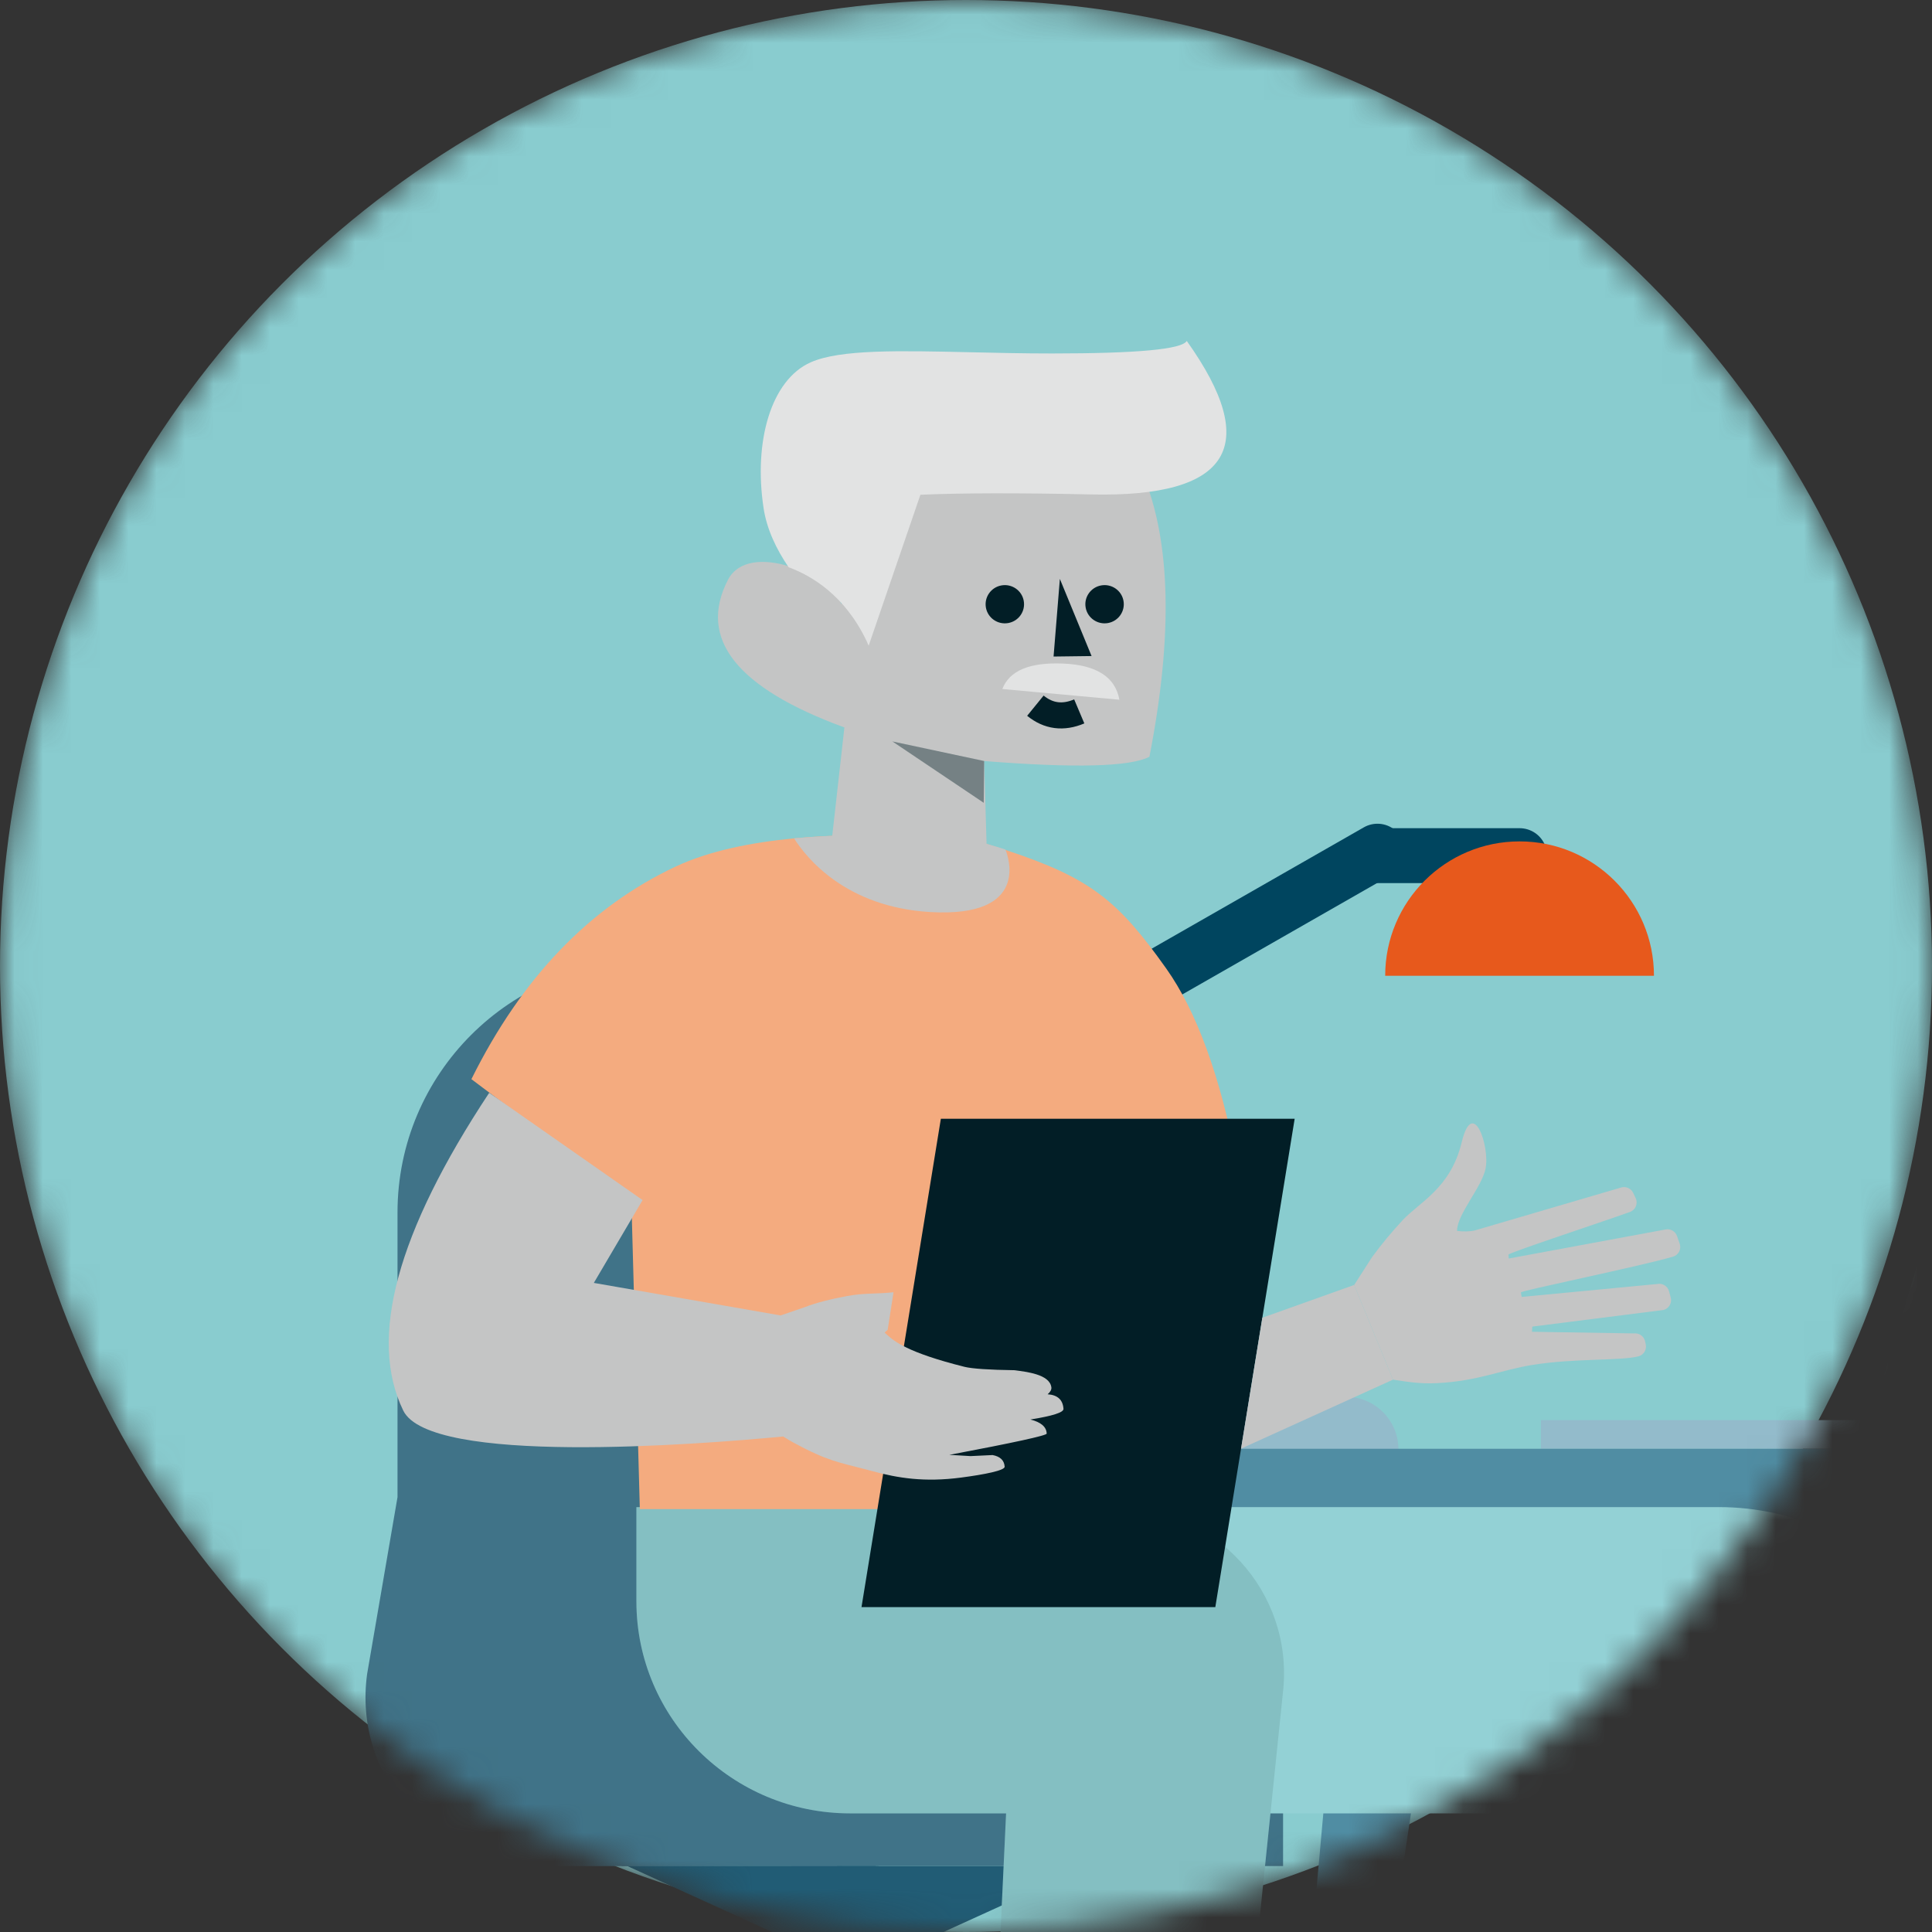 <svg width="68" height="68" viewBox="0 0 68 68" fill="none" xmlns="http://www.w3.org/2000/svg">
<rect x="0" y="0" width="68" height="68" fill="#333333" stroke="none"/>
<mask id="mask0_548_7133" style="mask-type:alpha" maskUnits="userSpaceOnUse" x="0" y="0" width="68" height="68">
<circle cx="34" cy="34" r="34" fill="#fff"/>
</mask>
<g mask="url(#mask0_548_7133)">
<circle cx="34" cy="34" r="34" fill="#89CCCF"/>
<path d="M41.842 49.858L35.86 37.178" stroke="#00455F" stroke-width="1.933" stroke-linecap="round"/>
<path d="M48.482 29.959L35.86 37.178" stroke="#00455F" stroke-width="1.933" stroke-linecap="round"/>
<path d="M48.336 30.116H53.485" stroke="#00455F" stroke-width="1.933" stroke-linecap="round"/>
<path fill-rule="evenodd" clip-rule="evenodd" d="M37.993 51.011H49.219C49.219 49.99 48.392 49.162 47.371 49.162H39.842C38.821 49.162 37.993 49.99 37.993 51.011Z" fill="#93BBCB"/>
<path fill-rule="evenodd" clip-rule="evenodd" d="M58.214 34.344C58.214 31.732 56.097 29.614 53.484 29.614C50.872 29.614 48.754 31.732 48.754 34.344" fill="#E7591C"/>
<path fill-rule="evenodd" clip-rule="evenodd" d="M24.98 97.543H26.04L32.555 54.14H28.889L24.98 97.543Z" fill="#508DA3"/>
<path fill-rule="evenodd" clip-rule="evenodd" d="M43.54 97.543H44.6L51.115 54.14H47.449L43.54 97.543Z" fill="#508DA3"/>
<path fill-rule="evenodd" clip-rule="evenodd" d="M69.546 37.724H85.395L81.676 49.984H65.827L69.546 37.724Z" fill="#93BBCB"/>
<path fill-rule="evenodd" clip-rule="evenodd" d="M84.278 38.513L81.103 48.981H66.92L70.095 38.513H84.278Z" fill="white"/>
<path fill-rule="evenodd" clip-rule="evenodd" d="M54.237 50.992H70.086V49.984H54.237V50.992Z" fill="#93BBCB"/>
<path fill-rule="evenodd" clip-rule="evenodd" d="M20.695 54.139H80.565V50.992H20.695V54.139Z" fill="#508DA3"/>
<path fill-rule="evenodd" clip-rule="evenodd" d="M45.16 65.679H21.883V63.148H45.16V65.679Z" fill="#407388"/>
<path fill-rule="evenodd" clip-rule="evenodd" d="M18.811 65.68H29.652L31.66 52.695V42.677C31.66 37.798 27.705 33.842 22.825 33.842C17.946 33.842 13.991 37.798 13.991 42.677V52.695L12.922 58.916C12.425 62.49 15.202 65.68 18.811 65.68Z" fill="#407388"/>
<path fill-rule="evenodd" clip-rule="evenodd" d="M30.922 93.948H29.46V65.68H30.922V93.948Z" fill="#215C75"/>
<path fill-rule="evenodd" clip-rule="evenodd" d="M22.081 65.68L30.192 69.374L38.302 65.68H22.081Z" fill="#215C75"/>
<path fill-rule="evenodd" clip-rule="evenodd" d="M39.29 53.045H60.502C65.882 53.045 70.046 57.764 69.38 63.108L65.663 91.688H57.794L58.156 63.825H44.716L41.839 91.688H34.102L35.411 63.825H33.615H29.924C25.768 63.825 22.399 60.483 22.399 56.362V53.045H34.846H39.29Z" fill="#93D1D5"/>
<path opacity="0.102" fill-rule="evenodd" clip-rule="evenodd" d="M22.399 56.362C22.399 60.483 25.768 63.825 29.924 63.825H35.411L34.102 91.688H41.839L45.165 59.474C45.507 56.03 42.779 53.045 39.29 53.045H22.399V56.362Z" fill="#021E26"/>
<path fill-rule="evenodd" clip-rule="evenodd" d="M43.539 40.935C42.948 37.877 42.117 35.595 41.048 34.089C39.36 31.712 38.407 30.908 35.394 29.916C35.177 29.845 34.949 29.773 34.708 29.698L34.704 29.697C34.622 29.671 34.538 29.646 34.454 29.62L34.385 29.612C33.902 29.553 30.929 29.225 27.947 29.508C26.46 29.649 24.972 29.943 23.788 30.497C20.76 31.918 18.362 34.413 16.592 37.983L22.221 42.216L22.52 53.116H40.321L40.959 42.313L43.539 40.935Z" fill="#F4AB7F"/>
<path fill-rule="evenodd" clip-rule="evenodd" d="M45.568 39.377H33.115L30.322 56.566H42.775L45.568 39.377Z" fill="#021E26"/>
<path fill-rule="evenodd" clip-rule="evenodd" d="M27.476 46.299L20.901 45.154L22.617 42.239L17.218 38.464C13.966 43.379 12.958 47.107 14.193 49.647C15.13 51.573 24.481 50.853 27.566 50.56C27.693 50.64 27.815 50.713 27.926 50.774C29.128 51.428 29.545 51.474 30.479 51.719C30.549 51.738 30.623 51.756 30.699 51.778C31.607 52.025 32.535 52.175 33.826 52.006C34.655 51.897 35.369 51.755 35.361 51.623C35.346 51.399 35.204 51.263 34.935 51.213L34.16 51.25L33.414 51.206C35.698 50.775 36.84 50.525 36.84 50.458C36.832 50.222 36.642 50.057 36.267 49.962C37.052 49.836 37.44 49.712 37.431 49.587C37.41 49.269 37.224 49.098 36.873 49.074C36.97 48.99 37.014 48.909 37.005 48.832C36.946 48.362 36.109 48.284 35.71 48.227C34.805 48.214 34.218 48.174 33.948 48.108C31.932 47.604 31.464 47.202 31.216 46.976C31.187 46.95 31.161 46.925 31.136 46.904C31.169 46.868 31.205 46.835 31.243 46.806L31.449 45.483C30.843 45.548 30.417 45.505 29.829 45.614C29.206 45.729 28.709 45.859 28.34 46.003L27.476 46.299ZM35.394 29.916L35.386 29.9C35.21 29.841 34.985 29.774 34.709 29.698L34.705 29.697C34.607 29.67 34.5 29.642 34.386 29.612C33.903 29.553 30.93 29.225 27.948 29.508C28.387 30.2 29.769 31.925 32.737 32.101C36.282 32.308 35.477 30.124 35.394 29.916Z" fill="#C4C5C5"/>
<path fill-rule="evenodd" clip-rule="evenodd" d="M29.142 30.755L29.72 25.604C25.924 24.212 24.557 22.482 25.618 20.415C26.353 18.984 29.272 20.268 29.613 21.267L30.072 15.345L40.184 16.521L40.214 16.66C41.21 19.03 41.291 22.355 40.456 26.636C39.772 26.989 37.833 27.039 34.639 26.786L34.753 30.708" fill="#C4C5C5"/>
<path opacity="0.403" fill-rule="evenodd" clip-rule="evenodd" d="M34.624 28.256L31.409 26.096L34.639 26.785L34.624 28.256Z" fill="#021E26"/>
<path fill-rule="evenodd" clip-rule="evenodd" d="M37.082 23.108L38.42 23.091L37.304 20.376L37.082 23.108Z" fill="#021E26"/>
<path fill-rule="evenodd" clip-rule="evenodd" d="M36.032 21.147C35.966 20.781 35.614 20.539 35.246 20.605C34.879 20.671 34.635 21.021 34.701 21.387C34.767 21.752 35.119 21.995 35.487 21.929C35.855 21.863 36.099 21.513 36.032 21.147Z" fill="#021E26"/>
<path fill-rule="evenodd" clip-rule="evenodd" d="M39.543 21.147C39.477 20.781 39.125 20.539 38.757 20.605C38.39 20.671 38.145 21.021 38.212 21.387C38.278 21.752 38.63 21.995 38.998 21.929C39.365 21.863 39.609 21.513 39.543 21.147Z" fill="#021E26"/>
<path fill-rule="evenodd" clip-rule="evenodd" d="M30.574 22.727C30.555 22.681 30.534 22.634 30.512 22.585C29.74 20.943 28.542 20.252 27.756 19.965C27.326 19.333 26.987 18.626 26.875 17.881C26.518 15.524 27.142 13.37 28.533 12.753C29.568 12.293 31.645 12.341 34.159 12.398C35.067 12.419 36.031 12.441 37.025 12.441C40.023 12.441 41.605 12.294 41.77 12C44.414 15.71 43.296 17.511 38.416 17.403C35.858 17.346 33.851 17.35 32.395 17.414L30.574 22.727Z" fill="#E2E3E3"/>
<path d="M37.986 25.039C37.416 25.28 36.901 25.212 36.442 24.838" stroke="#021E26" stroke-width="0.918"/>
<path fill-rule="evenodd" clip-rule="evenodd" d="M39.399 24.628C39.253 23.827 38.592 23.403 37.416 23.355C36.239 23.306 35.527 23.605 35.279 24.251L39.399 24.628Z" fill="#E2E3E3"/>
<path fill-rule="evenodd" clip-rule="evenodd" d="M49.029 48.559C49.487 48.626 49.954 48.714 50.573 48.682C52.036 48.61 52.815 48.218 53.957 48.037C55.427 47.804 57.012 47.9 57.66 47.741C57.85 47.695 57.966 47.507 57.925 47.318L57.902 47.21C57.862 47.033 57.697 46.914 57.517 46.932L53.92 46.874L53.932 46.692L58.549 46.107C58.74 46.057 58.855 45.861 58.804 45.67L58.746 45.451C58.697 45.268 58.512 45.153 58.326 45.193L53.558 45.647L53.53 45.489C53.504 45.432 57.68 44.581 58.883 44.231C59.079 44.175 59.187 43.966 59.119 43.772L59.026 43.506C58.967 43.336 58.789 43.236 58.612 43.275L53.102 44.296L53.094 44.159C53.067 44.105 56.297 43.041 57.368 42.657C57.567 42.586 57.66 42.359 57.569 42.167L57.483 41.985C57.406 41.825 57.222 41.744 57.053 41.798L51.892 43.312C51.706 43.348 51.503 43.352 51.283 43.324C51.28 42.74 52.155 41.789 52.287 41.13C52.445 40.34 51.838 38.584 51.447 40.204C51.057 41.825 49.963 42.306 49.365 42.95C48.967 43.38 48.609 43.812 48.291 44.248L47.662 45.227L49.029 48.559Z" fill="#C4C5C5"/>
<path d="M47.662 45.226L44.43 46.38L43.681 50.987L49.029 48.559L47.662 45.226Z" fill="#C4C5C5"/>
</g>
</svg>
